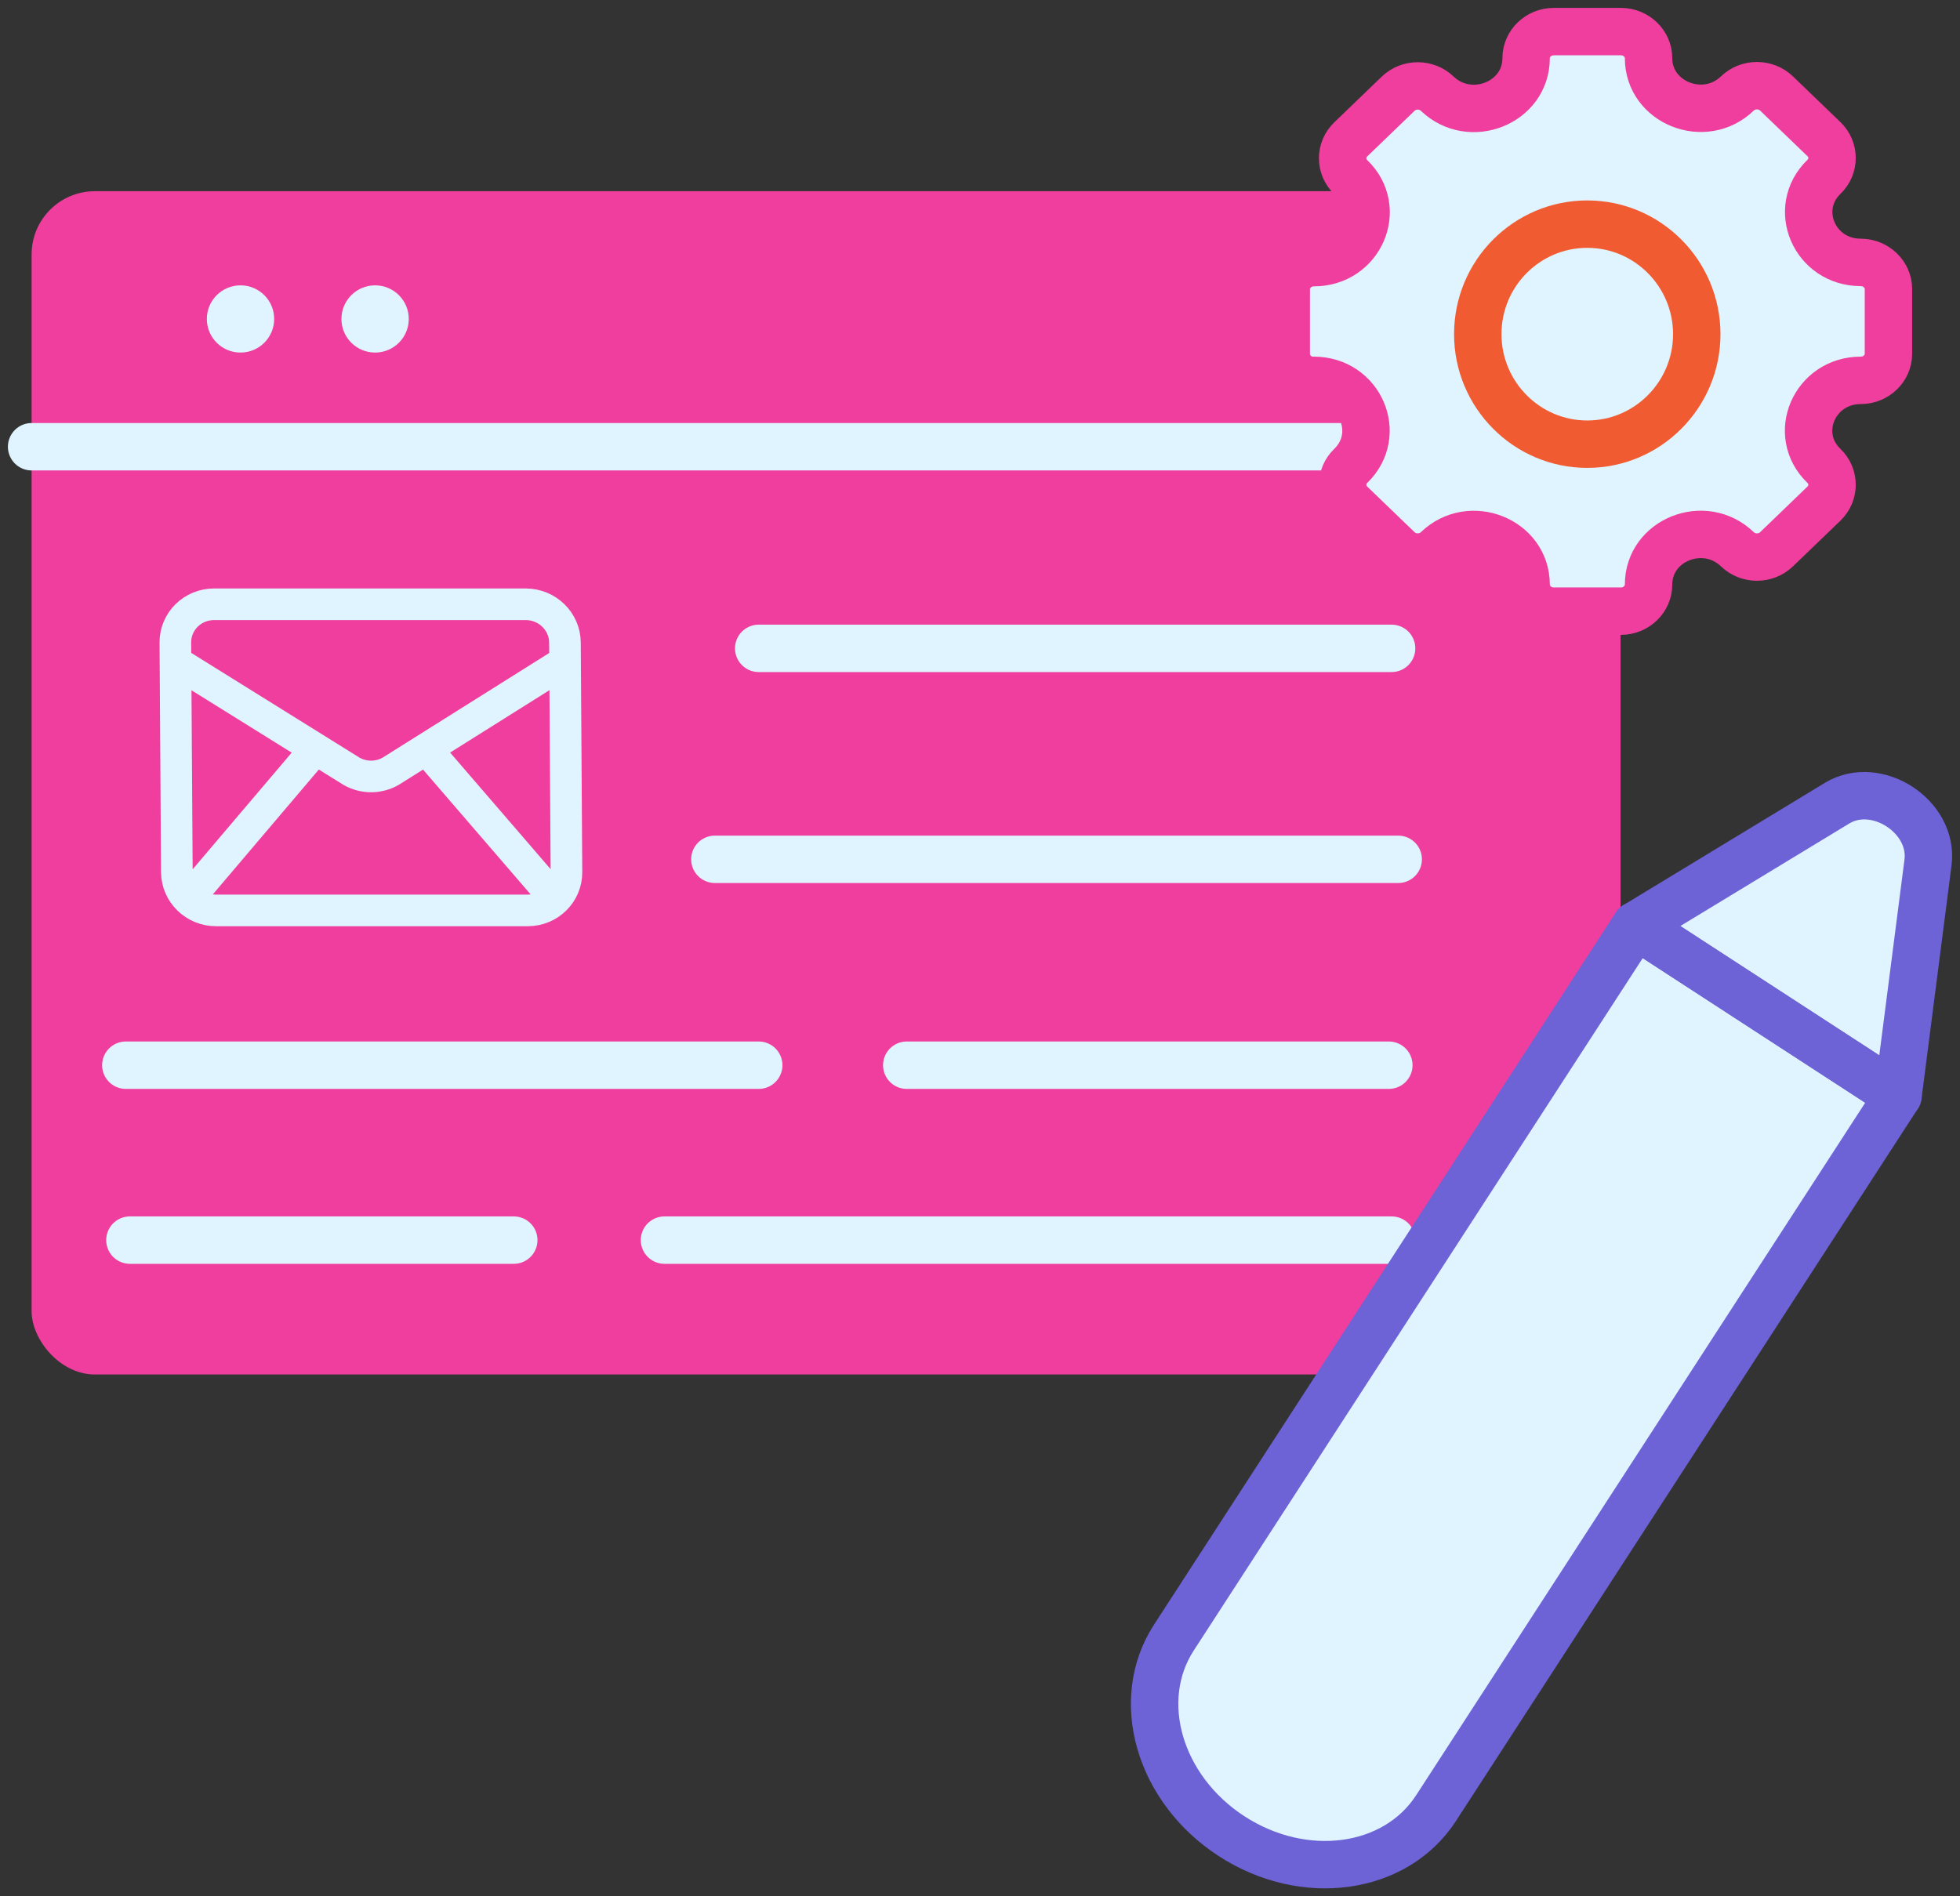 <svg width="124" height="120" viewBox="0 0 124 120" fill="none" xmlns="http://www.w3.org/2000/svg">
<rect x="0" y="0" width="124" height="120" fill="#333333" stroke="none"/>
<rect x="2" y="12.1" width="100.525" height="74.88" rx="4" fill="#EF3E9D"/>
<path d="M35.75 41.873L24.715 48.807C24.34 49.022 23.914 49.135 23.479 49.135C23.044 49.135 22.616 49.022 22.239 48.807L11.102 41.873M19.749 47.65L11.761 57.06M27.179 47.65L35.289 57.06M13.543 38.24H33.261C34.623 38.24 35.733 39.324 35.742 40.662L35.837 55.192C35.846 56.529 34.749 57.613 33.388 57.613H13.669C12.308 57.613 11.197 56.529 11.189 55.192L11.094 40.662C11.085 39.324 12.182 38.24 13.543 38.24Z" stroke="#E0F4FF" stroke-width="2"/>
<path d="M2 28.27H102.525" stroke="#E0F4FF" stroke-width="3" stroke-linecap="round"/>
<path d="M45.227 54.379L88.458 54.379" stroke="#E0F4FF" stroke-width="3" stroke-linecap="round"/>
<path d="M57.367 67.408L87.865 67.408" stroke="#E0F4FF" stroke-width="3" stroke-linecap="round"/>
<path d="M48 41.029H88.04" stroke="#E0F4FF" stroke-width="3" stroke-linecap="round"/>
<path d="M7.961 67.408H48.001" stroke="#E0F4FF" stroke-width="3" stroke-linecap="round"/>
<path d="M42.039 78.477L88.042 78.477" stroke="#E0F4FF" stroke-width="3" stroke-linecap="round"/>
<path d="M8.219 78.477H32.504" stroke="#E0F4FF" stroke-width="3" stroke-linecap="round"/>
<ellipse cx="15.216" cy="20.184" rx="2.13" ry="2.127" fill="#E0F4FF"/>
<ellipse cx="23.731" cy="20.184" rx="2.13" ry="2.127" fill="#E0F4FF"/>
<path d="M90.854 114.418C88.284 118.383 82.5 119.176 77.912 116.194C73.325 113.211 71.694 107.596 74.264 103.632L103.486 58.555L120.076 69.341L90.854 114.418Z" fill="#E0F4FF"/>
<path d="M120.077 69.344L121.978 54.561C122.335 51.667 118.722 49.318 116.228 50.823L103.487 58.558L120.077 69.344Z" fill="#E0F4FF"/>
<path d="M90.854 114.418C88.284 118.383 82.5 119.176 77.912 116.194C73.325 113.211 71.694 107.596 74.264 103.632L103.486 58.555L120.076 69.341L90.854 114.418Z" stroke="#6D62D6" stroke-width="3" stroke-linecap="round" stroke-linejoin="round"/>
<path d="M120.077 69.344L121.978 54.561C122.335 51.667 118.722 49.318 116.228 50.823L103.487 58.558L120.077 69.344Z" stroke="#6D62D6" stroke-width="3" stroke-linecap="round" stroke-linejoin="round"/>
<path d="M83.121 24.069C86.058 24.069 87.518 27.48 85.455 29.483C84.772 30.141 84.772 31.211 85.455 31.869L88.455 34.759C89.137 35.417 90.249 35.417 90.931 34.759C93.011 32.756 96.55 34.178 96.55 36.992C96.55 37.925 97.344 38.675 98.297 38.675H102.551C103.519 38.675 104.297 37.91 104.297 36.992C104.297 34.163 107.837 32.756 109.916 34.759C110.599 35.417 111.71 35.417 112.393 34.759L115.393 31.869C116.076 31.211 116.076 30.141 115.393 29.483C113.313 27.48 114.79 24.069 117.726 24.069C118.695 24.069 119.473 23.304 119.473 22.387V18.288C119.473 17.37 118.679 16.606 117.726 16.606C114.79 16.606 113.329 13.195 115.393 11.192C116.076 10.534 116.076 9.463 115.393 8.806L112.393 5.915C111.71 5.258 110.599 5.258 109.916 5.915C107.837 7.919 104.297 6.496 104.297 3.682C104.297 2.749 103.503 2 102.551 2H98.297C97.328 2 96.55 2.765 96.55 3.682C96.55 6.512 93.011 7.919 90.931 5.931C90.249 5.273 89.137 5.273 88.455 5.931L85.455 8.821C84.772 9.479 84.772 10.549 85.455 11.207C87.534 13.21 86.058 16.621 83.121 16.621C82.153 16.621 81.375 17.386 81.375 18.303V22.402C81.375 23.335 82.169 24.084 83.121 24.084V24.069Z" fill="#E0F4FF" stroke="#EF3E9D" stroke-width="3" stroke-linecap="round" stroke-linejoin="round"/>
<path d="M93.492 21.146C93.492 17.295 96.599 14.184 100.419 14.184C104.239 14.184 107.346 17.307 107.346 21.146C107.346 24.986 104.239 28.109 100.419 28.109C96.599 28.109 93.492 24.986 93.492 21.146Z" fill="#E0F4FF" stroke="#F15B31" stroke-width="3" stroke-linecap="round" stroke-linejoin="round"/>
</svg>
